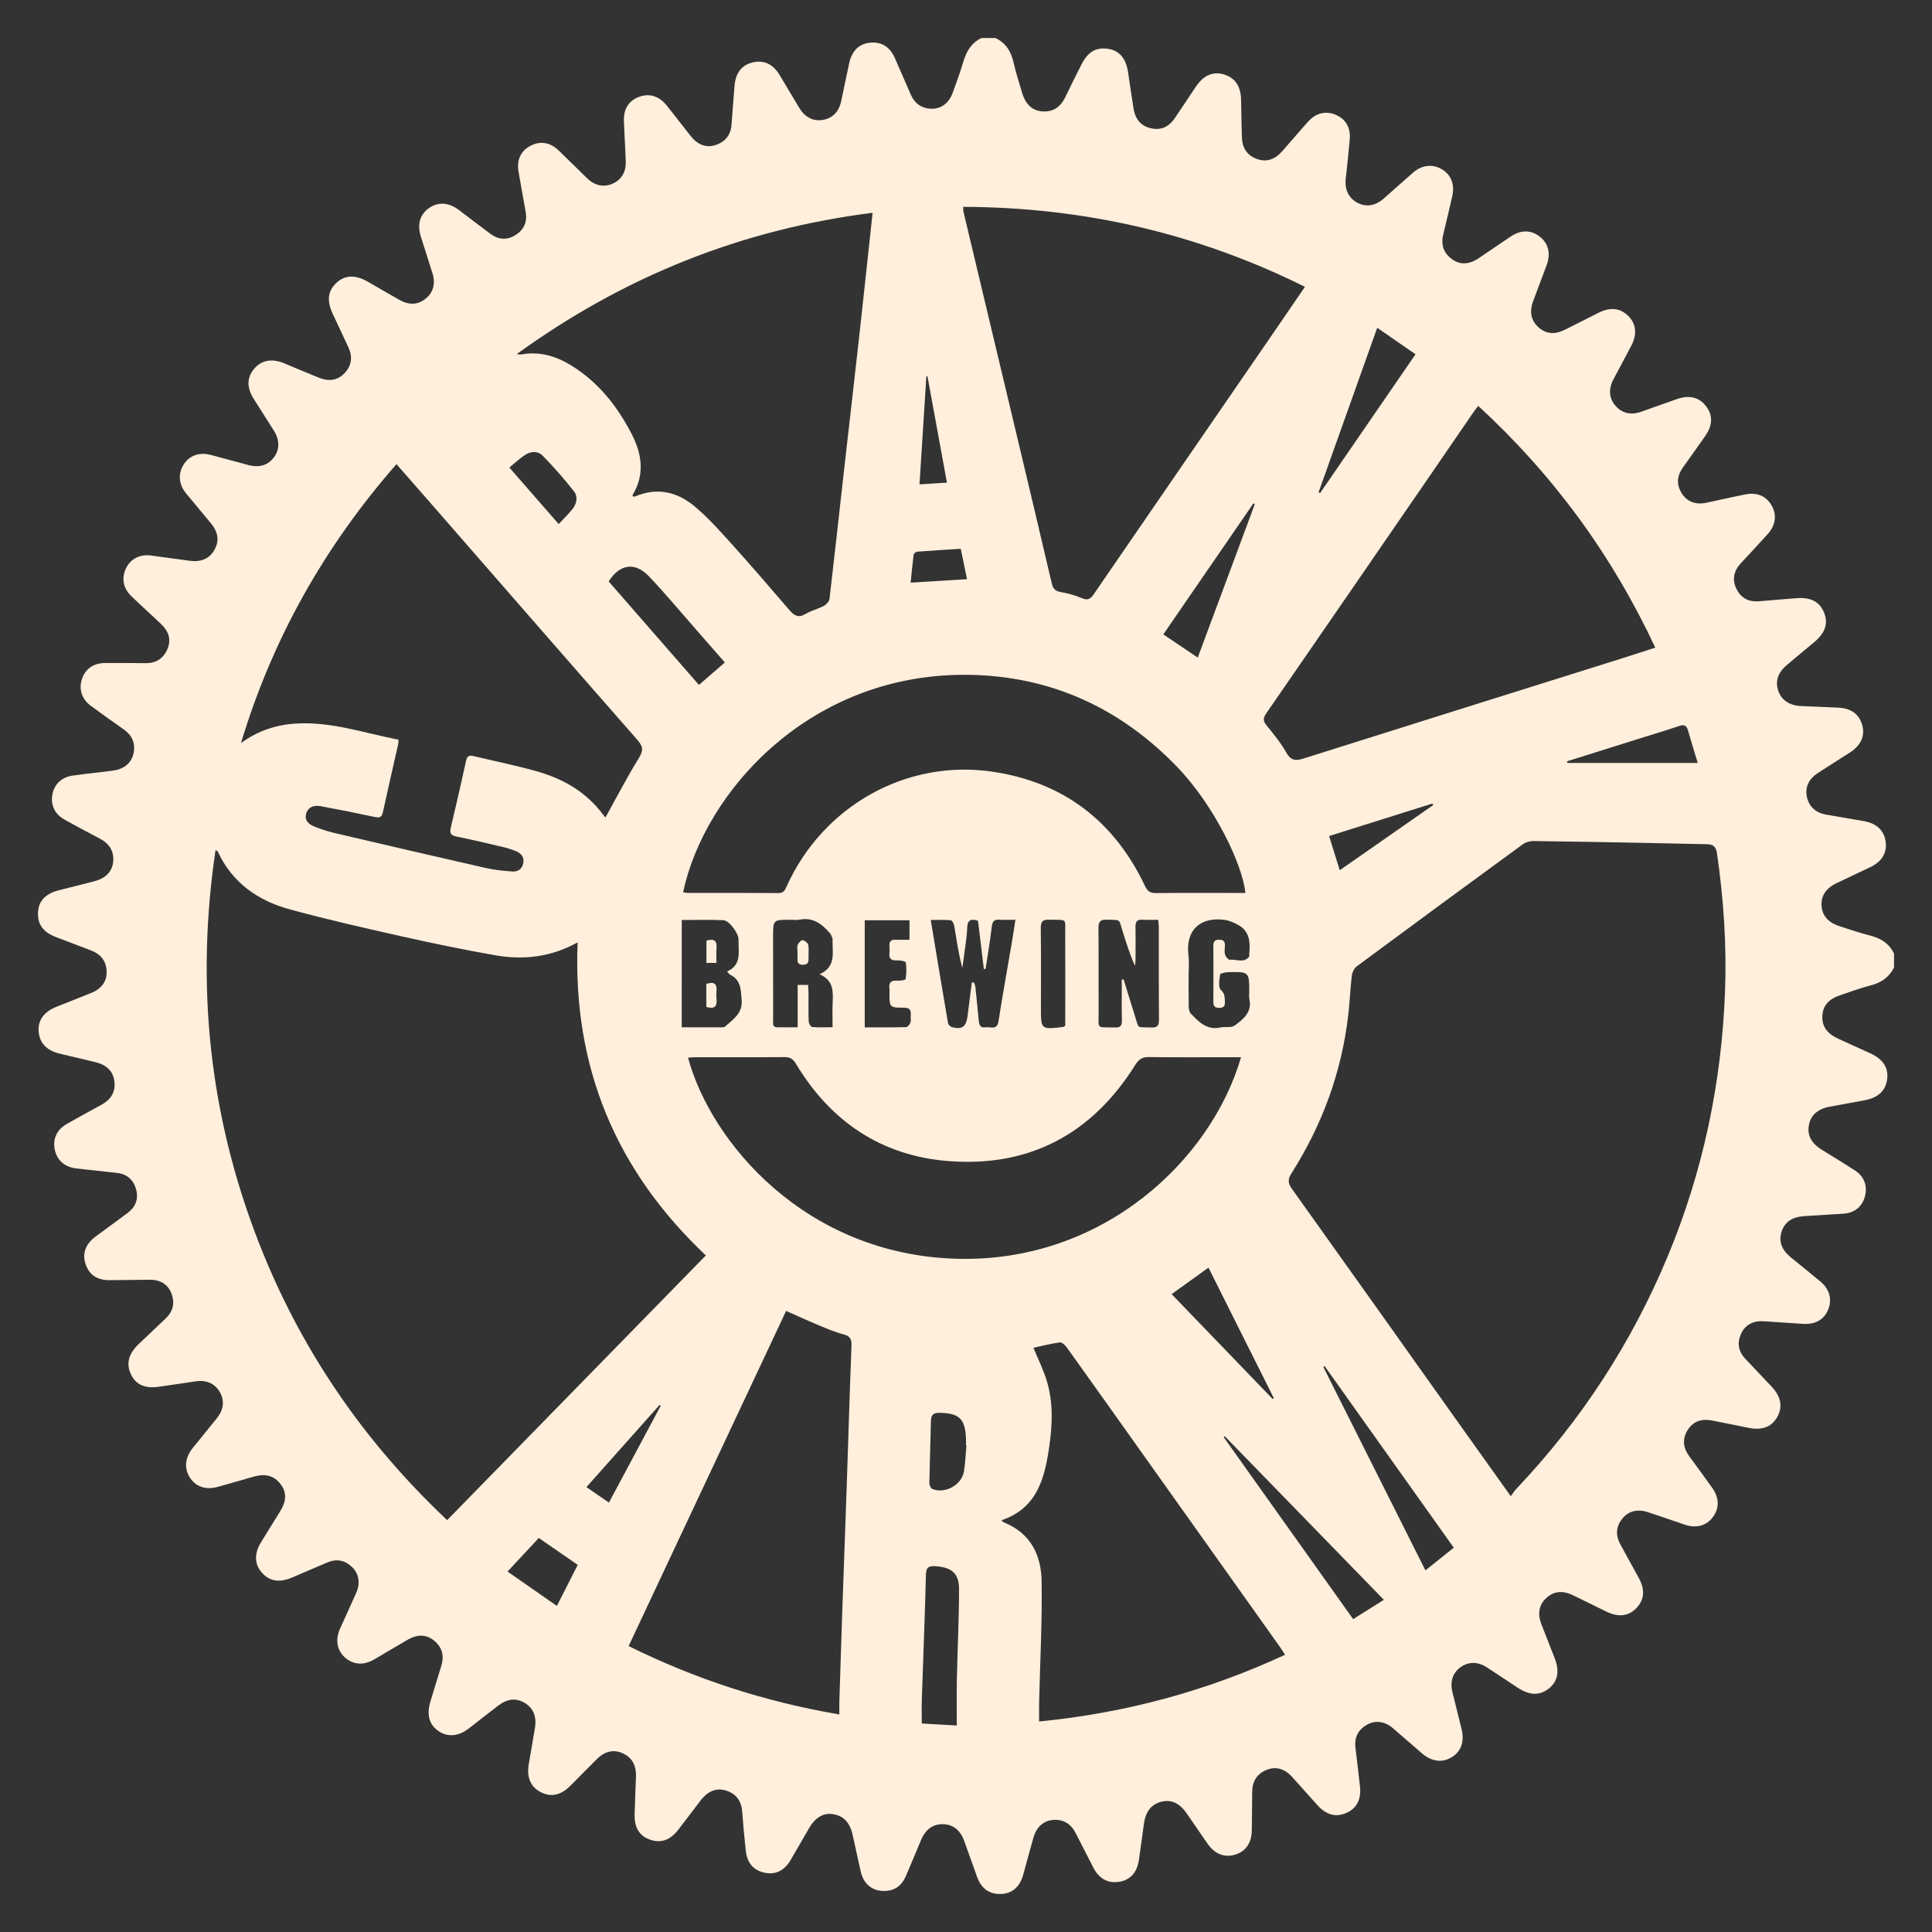 <?xml version="1.0" encoding="utf-8"?>
<!-- Generator: Adobe Illustrator 26.0.1, SVG Export Plug-In . SVG Version: 6.00 Build 0)  -->
<svg version="1.1" id="Layer_1" xmlns="http://www.w3.org/2000/svg" xmlns:xlink="http://www.w3.org/1999/xlink" x="0px" y="0px"
	 viewBox="0 0 1980 1980" style="enable-background:new 0 0 1980 1980;" xml:space="preserve">
<rect x="0" y="0" width="1980" height="1980" fill="#333333" stroke="none"/>
<style type="text/css">
	.st0{fill:#FFEFDC;}
</style>
<g>
	<path class="st0" d="M1005.83,38.94c4.76,0,9.51,0,14.27,0c10.96,5.07,16.18,14.11,18.76,25.56c2.31,10.29,5.64,20.34,8.6,30.48
		c3.5,12.01,10.6,18.66,21.29,19.22c11.03,0.58,18.38-4.94,23.05-14.77c5.33-11.21,10.94-22.28,16.53-33.35
		c6.63-13.12,15.27-18.04,27.72-15.98c11.32,1.87,18.03,10,20.1,24.2c1.79,12.28,3.55,24.57,5.54,36.81
		c1.9,11.65,8.16,18.53,18.99,20.57c10.28,1.94,17.92-2.5,23.55-10.92c7.19-10.76,14.34-21.55,21.58-32.27
		c7.78-11.53,17.71-15.61,28.98-12.06c11.08,3.5,16.85,12.17,17.11,25.62c0.25,12.94,0.42,25.88,0.85,38.81
		c0.35,10.46,5.02,18.2,15.16,21.96c9.65,3.58,18.36,0.98,26.15-7.83c8.92-10.09,17.6-20.4,26.61-30.41
		c8.11-9.01,18.38-11.27,28.61-6.77c9.95,4.37,14.99,13.02,13.98,25.08c-1.13,13.42-2.63,26.8-4.1,40.19
		c-1.22,11.1,2.88,19.81,11.88,24.67c8.78,4.74,18.42,3.3,27-4.22c10.13-8.88,20.09-17.96,30.28-26.76
		c9.22-7.96,20.53-8.93,29.97-2.93c9.24,5.87,12.75,15.71,9.93,27.71c-3.02,12.85-5.88,25.74-9.08,38.54
		c-2.59,10.37,0.03,18.86,8.53,25.25c8.23,6.19,17.56,6.01,27.28-0.42c11.23-7.44,22.24-15.21,33.46-22.64
		c10.59-7.01,21.02-6.71,30.02,0.56c8.48,6.85,10.97,17.05,6.72,28.66c-4.54,12.39-9.35,24.69-13.9,37.08
		c-4.04,11.01-2.15,19.95,5.35,26.74c7.67,6.94,16.58,7.86,27.15,2.62c11.59-5.75,23.09-11.67,34.66-17.47
		c12.01-6.03,22.29-4.81,30.52,3.55c7.84,7.95,9.01,18.5,3.06,29.97c-6.08,11.71-12.43,23.29-18.57,34.98
		c-5.13,9.75-4.38,19.18,1.96,26.61c6.74,7.9,15.8,10.17,26.52,6.43c12.46-4.35,24.83-8.95,37.32-13.22
		c12.56-4.29,22.79-1.39,29.64,8.06c6.68,9.22,6.31,19.18-1.31,30.06c-7.57,10.82-15.26,21.55-22.91,32.32
		c-6.15,8.66-6.74,17.56-0.96,26.59c5.34,8.34,14.19,11.7,24.88,9.46c13.43-2.81,26.8-5.95,40.27-8.6
		c12.13-2.38,21.49,1.87,26.98,11.66c5.37,9.56,3.95,20.01-4.27,29.11c-9.03,9.99-18.2,19.85-27.38,29.71
		c-7.23,7.77-9.28,16.59-4.64,26.22c4.62,9.59,12.67,13.75,23.31,12.84c12.89-1.1,25.78-2.25,38.69-3.19
		c14.42-1.05,23.38,3.79,27.79,14.67c4.54,11.22,1.31,20.96-10.11,30.48c-9.33,7.78-18.7,15.51-27.97,23.37
		c-9.32,7.9-12.14,16.76-8.7,26.64c3.32,9.51,11.53,14.9,23.57,15.43c12.4,0.54,24.8,1.07,37.2,1.57
		c13.82,0.56,22.22,6.67,25.32,18.49c2.78,10.63-1.55,20.25-12.54,27.38c-11.08,7.19-22.3,14.15-33.35,21.38
		c-9.25,6.06-13.01,14.67-10.96,24.28c2.08,9.75,8.95,16.22,19.58,18.12c12.99,2.32,26.04,4.37,39.03,6.71
		c13.05,2.35,20.73,9.88,22.15,21.37c1.38,11.24-3.91,20.06-15.63,25.71c-11.65,5.62-23.4,11.03-35.06,16.65
		c-10.55,5.09-15.72,13.04-15.06,22.85c0.68,10.27,6.79,17.34,18.46,21.07c10.31,3.3,20.55,6.88,31.03,9.5
		c11.09,2.78,19.8,8.08,24.8,18.65c0,4.76,0,9.51,0,14.27c-4.96,9.7-12.74,15.37-23.39,18.1c-10.71,2.75-21.14,6.65-31.65,10.17
		c-12.02,4.02-17.82,10.74-18.41,21.07c-0.62,10.66,4.53,18.16,16.32,23.59c11.03,5.08,22.14,10,33.17,15.09
		c12.54,5.79,18.28,14.58,16.98,25.73c-1.43,12.3-9,19.59-23.15,22.23c-11.94,2.23-23.88,4.4-35.83,6.6
		c-11.97,2.21-19.26,8.53-21.21,18.38c-2.08,10.48,2.03,18.72,12.95,25.6c11.4,7.17,23,14.04,34.27,21.4
		c9.6,6.27,13.04,16.2,10.03,26.9c-2.94,10.41-10.59,16.56-21.99,17.35c-13.44,0.93-26.89,1.64-40.32,2.52
		c-12.24,0.8-19.89,6.17-23.02,15.98c-3.15,9.86,0.02,18.56,9.62,26.4c10.03,8.18,20.17,16.23,30.08,24.54
		c9.59,8.04,12.34,18.5,8,29.01c-4.19,10.16-13.15,15.27-25.61,14.48c-13.44-0.85-26.88-1.84-40.32-2.67
		c-11.02-0.69-19.14,3.72-23.29,12.86c-4.27,9.41-2.76,18.03,4.34,25.58c9.05,9.61,18.17,19.15,27.21,28.78
		c9.28,9.89,11.24,20.18,5.88,30.27c-5.58,10.5-15.35,14.53-29.13,11.84c-12.69-2.48-25.34-5.2-38.05-7.63
		c-11.32-2.17-19.89,1.28-25.22,10.18c-5.54,9.24-4.29,18.09,1.97,26.59c7.83,10.63,15.61,21.3,23.3,32.04
		c7.41,10.34,7.66,20.89,0.93,30.06c-6.64,9.05-17.04,11.89-29.07,7.84c-12.51-4.21-24.95-8.62-37.5-12.73
		c-10.96-3.59-20.06-1.24-26.44,6.73c-6.72,8.4-6.84,17.35-1.73,26.6c6.25,11.33,12.49,22.67,18.67,34.03
		c6.56,12.05,5.82,22.01-2.2,30.66c-8.02,8.65-18.54,9.94-31.16,3.77c-11.39-5.56-22.73-11.22-34.14-16.73
		c-10.56-5.1-19.59-4.11-27.17,2.81c-7.51,6.85-9.34,16.07-5.17,26.85c4.47,11.57,9.1,23.08,13.58,34.65
		c5.35,13.81,3.32,24.12-6.06,31.46c-9.43,7.39-19.73,7.01-32.16-1.2c-10.36-6.84-20.65-13.78-31.06-20.54
		c-9.23-5.99-18.67-6.08-26.69-0.51c-8.4,5.84-11.44,14.78-8.72,25.89c3.08,12.56,6.25,25.1,9.33,37.67
		c3.18,12.97-0.41,23.14-10.18,29.05c-9.72,5.87-20.45,4.47-30.56-4.18c-9.83-8.42-19.5-17.02-29.33-25.44
		c-8.34-7.14-17.87-8.66-26.37-4.02c-9.3,5.07-13.54,13-12.31,23.64c1.55,13.38,3.3,26.73,4.68,40.13
		c1.36,13.15-3.39,22.11-13.72,26.77c-10.75,4.85-20.61,2.39-29.75-7.66c-8.88-9.77-17.51-19.77-26.45-29.49
		c-7.59-8.25-16.5-10.57-25.72-6.86c-9.91,3.99-14.7,11.57-14.82,22.18c-0.15,13.21-0.26,26.41-0.41,39.62
		c-0.14,12.9-5.99,21.57-16.77,24.96c-11.14,3.5-21.09-0.32-28.65-11.17c-7.25-10.4-14.32-20.93-21.57-31.33
		c-7.11-10.21-15.65-14.05-25.48-11.65c-10.39,2.54-16.32,9.89-18.05,22.41c-1.7,12.29-3.43,24.58-5.12,36.87
		c-1.76,12.85-8.61,20.78-19.67,22.72c-11.88,2.08-21.1-2.8-27.1-14.44c-6.05-11.73-12.06-23.49-18.05-35.25
		c-4.79-9.41-12.29-14.37-22.96-13.65c-10,0.68-17.28,7.29-20.38,18.2c-3.6,12.7-7.03,25.44-10.54,38.17
		c-3.41,12.35-11.38,19.17-22.79,19.53c-11.83,0.38-20.02-5.41-24.42-17.48c-4.52-12.4-8.8-24.89-13.37-37.28
		c-4.01-10.85-11.61-16.6-21.64-16.77c-10.1-0.18-17.73,5.23-22.28,15.93c-5.26,12.39-10.31,24.88-15.68,37.22
		c-4.9,11.26-13.24,16.14-25.1,15.18c-10.57-0.86-18.49-8.01-21.1-19.42c-2.89-12.61-5.51-25.27-8.36-37.89
		c-2.92-12.93-9.34-19.6-20.29-21.32c-9.55-1.5-17.91,3.34-24.26,14.21c-6.4,10.94-12.65,21.97-19.06,32.91
		c-6.33,10.81-15.4,15.22-26.34,12.99c-11.51-2.34-18.18-9.83-19.58-22.68c-1.43-13.12-2.68-26.28-3.61-39.45
		c-0.77-10.94-5.73-18.59-16.21-22c-10.22-3.33-18.97,0.25-26.76,10.41c-7.55,9.85-14.98,19.8-22.59,29.61
		c-8.39,10.82-17.83,14.05-29.02,10.13c-10.67-3.73-16.02-12.16-15.73-25.53c0.29-12.93,0.95-25.86,1.38-38.79
		c0.41-12.16-4.2-20.12-13.94-24.32c-9.3-4.01-18.1-1.93-26.56,6.49c-8.98,8.95-17.77,18.08-26.76,27.01
		c-10.02,9.95-20.06,11.92-30.74,6.25c-10.08-5.35-14.13-15.03-11.86-28.45c2.11-12.49,4.34-24.97,6.37-37.48
		c1.86-11.45-1.81-20.07-10.49-25.26c-8.81-5.27-17.69-4.47-27.2,2.77c-10.08,7.68-20.03,15.55-30.03,23.34
		c-10.36,8.07-21.33,9.16-30.72,3.02c-9.76-6.38-12.85-16.7-8.85-30.13c3.69-12.4,7.53-24.75,11.33-37.11
		c3.11-10.14,0.92-18.84-7.31-25.65c-7.93-6.56-17.09-6.85-27.26-0.97c-11.43,6.61-22.72,13.46-34.14,20.08
		c-11.06,6.4-21.45,5.66-30.04-1.91c-8.25-7.28-10.17-18.16-5.03-29.67c5.48-12.3,11.24-24.47,16.64-36.81
		c4.32-9.87,2.63-19.57-4.46-26.3c-7.45-7.08-16-8.66-25.55-4.52c-11.87,5.14-23.8,10.16-35.68,15.28
		c-12.99,5.59-23.15,4.02-31.06-4.89c-7.76-8.74-8.05-19.59-0.78-31.4c6.5-10.57,13.1-21.08,19.58-31.67
		c6.62-10.83,6.61-19.61,0.14-27.95c-6.46-8.32-15.22-10.81-27.03-7.51c-12.46,3.48-24.84,7.23-37.33,10.61
		c-12.36,3.34-22.42-0.23-28.47-9.71c-5.95-9.34-4.94-20.29,2.91-30.04c8.28-10.29,16.72-20.45,24.93-30.79
		c6.94-8.75,7.86-17.91,3-26.47c-5.05-8.9-13.67-12.82-24.95-11.19c-12.81,1.84-25.57,3.96-38.4,5.65
		c-13.95,1.84-22.9-2.47-27.86-12.91c-5.03-10.57-2.52-20.87,7.6-30.56c9.34-8.95,18.79-17.78,28.15-26.72
		c7.47-7.14,9.46-15.72,5.86-25.32c-3.57-9.52-11.34-14.33-22.39-14.26c-13.74,0.09-27.47,0.4-41.21,0.43
		c-12.92,0.03-21.06-5.69-24.62-16.95c-3.33-10.53,0.16-20.1,10.21-27.57c11.03-8.19,22.2-16.18,33.16-24.45
		c7.91-5.97,11.21-14.02,8.66-23.73c-2.59-9.89-9.09-15.94-19.44-17.16c-13.9-1.64-27.83-3.03-41.73-4.6
		c-11.99-1.35-20.01-8.33-22.26-19.25c-2.3-11.15,2.02-20.54,12.56-26.53c11.48-6.52,23.04-12.88,34.66-19.15
		c9.44-5.1,15.05-12.4,13.95-23.56c-1.07-10.89-7.5-17.52-19.9-20.58c-12.04-2.98-24.16-5.66-36.21-8.61
		c-13.59-3.33-20.72-10.96-21.62-22.85c-0.84-11.2,5.36-19.96,17.94-25.04c11.99-4.84,24.09-9.44,36.06-14.34
		c10.75-4.41,16.11-12.04,15.67-22.32c-0.46-10.71-6.21-17.57-16.11-21.28c-11.87-4.44-23.71-8.96-35.53-13.53
		c-13.74-5.31-19.48-13.39-18.64-26.01c0.75-11.31,7.95-18.71,21.4-22.09c12.29-3.09,24.59-6.12,36.83-9.38
		c11.43-3.05,18.18-10.23,18.85-20.71c0.68-10.61-4.53-18.02-13.86-22.91c-12.16-6.37-24.31-12.78-36.27-19.51
		c-9.83-5.53-14.09-14.79-12.32-25.27c1.79-10.61,9.38-18.1,20.84-19.73c13.85-1.96,27.8-3.24,41.66-5.17
		c11.4-1.59,18.7-7.91,20.76-17.81c2.18-10.46-1.71-18.52-10.38-24.6c-11.24-7.88-22.47-15.8-33.5-23.99
		c-9.27-6.88-12.42-17.07-9.02-27.38c3.42-10.38,11.83-16.36,23.55-16.42c13.74-0.07,27.48-0.05,41.21,0.16
		c10.67,0.17,18.38-4.27,22.66-14.04c4.21-9.61,2.07-18.09-6.63-26.4c-9.93-9.48-20.18-18.64-30.09-28.14
		c-8.6-8.25-10.41-18.83-5.4-28.91c4.81-9.68,14.11-14.35,25.72-12.81c13.35,1.77,26.67,3.75,40.03,5.42
		c11.58,1.44,19.95-2.56,24.84-11.45c4.99-9.08,3.9-17.72-3.71-27.04c-8.36-10.22-16.95-20.26-25.33-30.46
		c-7.8-9.49-8.62-20.58-2.43-30.01c6.02-9.17,15.92-12.64,27.88-9.52c12.77,3.34,25.48,6.9,38.23,10.3
		c11.18,2.98,20.12,0.26,26.21-7.86c5.96-7.94,6.04-17.67-0.02-27.37c-6.85-10.98-13.94-21.81-20.8-32.78
		c-7.22-11.55-6.92-21.82,0.67-30.73c7.38-8.67,17.92-10.71,30.27-5.67c11.98,4.89,23.85,10.02,35.85,14.86
		c10.82,4.36,19.84,2.66,26.81-5.01c7.23-7.97,7.89-16.89,3.39-26.44c-5.28-11.23-10.52-22.48-15.78-33.72
		c-6.37-13.63-5.24-23.64,3.6-31.91c8.76-8.19,19.35-8.63,32.08-1.33c11,6.31,21.92,12.74,32.99,18.91
		c9.84,5.48,18.76,4.82,26.57-1.57c7.66-6.26,10.17-15.23,6.93-25.71c-3.9-12.61-8.04-25.14-11.97-37.74
		c-3.88-12.42-1.05-22.45,8-29.03c9.3-6.76,20.32-6.27,30.71,1.51c10.99,8.24,21.8,16.71,32.88,24.83c8.32,6.1,17.29,6.4,25.89,0.76
		c8.24-5.41,11.74-13.29,9.98-23.22c-2.45-13.78-4.97-27.54-7.32-41.34c-2.07-12.16,2.32-21.52,12.24-26.65
		c10.08-5.22,20.16-3.57,28.98,4.93c9.69,9.35,19.24,18.85,28.88,28.25c7.83,7.64,17.09,9.67,26.04,5.78
		c9.17-3.98,14.08-11.78,13.72-22.82c-0.45-13.73-1.4-27.43-1.91-41.16c-0.47-12.65,4.82-21.03,15.35-25.03
		c10.71-4.06,20.79-0.98,28.7,8.97c8.21,10.34,16.24,20.83,24.45,31.18c7.07,8.91,15.71,12.15,24.99,9.28
		c10.13-3.14,15.9-10.02,16.77-20.7c1.09-13.42,2-26.86,3.13-40.28c1.11-13.11,7.4-21.12,18.4-23.77
		c11.57-2.79,20.97,1.53,27.84,12.93c6.82,11.31,13.47,22.72,20.34,33.99c5.74,9.41,14.27,13.57,23.83,11.98
		c9.77-1.63,16.45-8.17,18.81-18.9c2.89-13.15,5.41-26.37,8.33-39.51c2.83-12.72,10.44-19.87,21.63-20.78
		c11.78-0.96,20.04,4.27,25.29,16.18c5.42,12.32,10.69,24.71,16.12,37.03c4.14,9.38,11.44,14.42,21.68,14.5
		c9.69,0.07,17.52-5.99,21.22-16.14c3.79-10.41,7.65-20.83,10.79-31.45C990.26,53.03,995.29,44,1005.83,38.94z M591.98,965.8
		c-27.55,15.27-55.83,18.26-84.78,13.15c-31.37-5.53-62.61-11.95-93.7-18.94c-39.07-8.78-78.19-17.55-116.79-28.14
		c-32.5-8.92-58.75-27.27-73.49-59.11c-0.24-0.52-1.09-0.76-2.31-1.57c-20.51,137.83-6.47,271.33,43.72,400.69
		c42.59,109.78,107.42,204.72,193.64,286c88.67-90.73,176.83-180.94,265.12-271.27C631.23,1199.68,586.8,1093.73,591.98,965.8z
		 M1548.31,1533.39c2.41-3.23,3.78-5.52,5.58-7.41c66.48-70.12,118.39-149.75,155.47-238.97c35.99-86.59,54.95-176.99,58.51-270.55
		c1.81-47.51-1.39-94.87-8.24-141.98c-1.05-7.19-4.18-9.21-10.68-9.3c-20.57-0.29-41.14-0.92-61.71-1.31
		c-38.54-0.73-77.08-1.48-115.62-1.92c-3.66-0.04-8,1.13-10.91,3.25c-56.93,41.57-113.74,83.31-170.38,125.27
		c-2.64,1.95-4.56,6.19-4.97,9.59c-1.58,13.34-2.06,26.8-3.61,40.15c-6.8,58.62-26.66,112.66-58.25,162.35
		c-3.95,6.21-3.58,10.1,0.61,15.96c57.12,79.9,113.93,160.01,170.85,240.05C1512.22,1482.88,1529.57,1507.13,1548.31,1533.39z
		 M408.4,758.06c-0.16,2.42-0.09,3.48-0.31,4.48c-5.26,23.38-10.65,46.73-15.77,70.14c-1.2,5.47-3.96,5.51-8.63,4.51
		c-18.27-3.92-36.6-7.57-54.97-10.95c-6.39-1.18-12.58,0.29-14.84,7.31c-2.23,6.95,2.27,11.12,8.04,13.43
		c6.58,2.63,13.37,4.95,20.27,6.56c51.8,12.15,103.63,24.22,155.52,35.99c8.94,2.03,18.18,2.97,27.34,3.62
		c5.8,0.41,10.19-2.62,11.26-8.89c1.02-5.95-2.22-9.63-7.21-11.77c-4.09-1.76-8.38-3.2-12.72-4.22
		c-16.14-3.82-32.29-7.67-48.55-10.96c-5.85-1.18-7.22-3.4-5.85-9.12c5.48-22.79,10.72-45.64,15.67-68.55
		c1.1-5.09,3.52-5.76,7.78-4.74c21.26,5.07,42.7,9.45,63.74,15.3c25.35,7.04,47.99,19.17,65.14,39.92c2.26,2.73,4.43,5.54,6.16,7.72
		c11.48-20.66,22.11-41.3,34.29-60.98c4.84-7.82,4.25-12-1.59-18.64c-72.08-82.15-143.83-164.6-215.67-246.96
		c-10.18-11.67-20.4-23.29-31.16-35.58c-74,84.54-127.24,179.23-159.4,285.92c16.89-12.47,35.71-18.75,56.08-20.05
		C339.21,739.26,373.14,751.23,408.4,758.06z M894.27,218.08c-133.81,16.89-254.49,64.96-364.78,144.9
		c3.05,0.17,4.06,0.41,4.99,0.24c18.41-3.32,35.12,1.63,50.6,11.1c27.85,17.04,47.42,41.74,62.19,70.28
		c10.55,20.4,13.83,41.49,1.08,62.58c-0.19,0.31,0.13,0.93,0.2,1.39c0.24,0.16,0.48,0.44,0.67,0.42c0.78-0.09,1.6-0.14,2.3-0.44
		c22.1-9.28,42.48-4.41,59.93,10.05c13.71,11.36,25.76,24.87,37.74,38.15c20.33,22.54,40.15,45.55,59.91,68.59
		c4.93,5.75,9.31,8.19,16.64,3.79c5.82-3.5,12.76-5.07,18.78-8.3c2.51-1.35,5.29-4.59,5.61-7.25c5.09-43.12,9.77-86.29,14.62-129.44
		c5.04-44.74,10.26-89.47,15.23-134.22C884.82,306.49,889.42,263.02,894.27,218.08z M987.13,211.97c0.13,2.55,0,3.89,0.3,5.13
		c18.49,77.66,37.03,155.3,55.52,232.96c11.72,49.21,23.43,98.43,34.92,147.69c1.24,5.31,3.31,7.99,9,8.98
		c7.49,1.31,15.04,3.31,21.98,6.34c6.49,2.83,9.12,0.24,12.5-4.69c61.08-89.05,122.32-177.99,183.52-266.97
		c10.71-15.58,21.36-31.2,32.49-47.46C1226.65,238.92,1110.42,212.46,987.13,211.97z M1514.98,415.99
		c-2.12,2.78-3.63,4.59-4.95,6.52c-14.5,21.1-28.94,42.24-43.45,63.33c-56.23,81.76-112.43,163.54-168.83,245.19
		c-3.23,4.68-3.59,7.67,0.15,12.26c7.33,8.98,14.81,18.08,20.45,28.13c4.76,8.48,9.83,8.39,17.8,5.87
		c107.81-34.06,215.71-67.86,323.58-101.75c11.93-3.75,23.81-7.65,36.66-11.79C1651.98,568.63,1591.87,486.76,1514.98,415.99z
		 M700.07,914.37c1.81,0.3,3.08,0.7,4.36,0.7c31.17,0.04,62.35-0.08,93.52,0.17c5.25,0.04,6.49-2.97,8.2-6.76
		c36.9-82,122.25-130.62,210.74-117.66c72.65,10.64,125.02,50.58,156.52,117.13c2.53,5.35,5.19,7.38,11.12,7.31
		c28-0.31,56.01-0.14,84.01-0.14c2.56,0,5.12,0,7.77,0c-2.65-28.39-31.5-89.32-69.88-129.12c-58.36-60.51-129.46-93.12-213.45-94.39
		C830.69,689.16,722.21,810.97,700.07,914.37z M1271.88,1083.49c-3.67,0-6.54,0-9.41,0c-28.27,0-56.53,0.23-84.79-0.17
		c-6.95-0.1-10.55,2.18-14.26,8.12c-44.34,70.88-108.76,105.12-191.91,98.45c-68.42-5.48-120.35-40.64-155.72-99.6
		c-2.91-4.85-5.86-7.01-11.72-6.95c-30.38,0.31-60.76,0.13-91.13,0.16c-2.55,0-5.1,0.25-7.81,0.4
		c23.4,86.97,120.42,201.73,275.14,206.14C1129.58,1294.31,1240.98,1189.56,1271.88,1083.49z M860.21,1757.04
		c0-5.27-0.12-9.72,0.02-14.16c0.88-28.45,1.77-56.91,2.75-85.36c1.54-44.53,3.18-89.06,4.75-133.59
		c0.62-17.66,1.15-35.32,1.74-52.97c1.02-30.57,1.91-61.15,3.17-91.71c0.27-6.44-1.16-9.96-8.11-11.73
		c-8.63-2.19-16.95-5.8-25.21-9.24c-11.13-4.63-22.08-9.68-33.67-14.8c-53.86,114.61-107.51,228.8-161.4,343.48
		C712.97,1720.97,784.04,1744.08,860.21,1757.04z M1026.23,1558.09c1.43,1.11,2.12,1.93,2.99,2.28
		c27.16,10.99,37.91,33.62,38.3,60.36c0.6,41.12-1.6,82.29-2.56,123.44c-0.15,6.25-0.02,12.51-0.02,20.09
		c88.26-8.64,171.74-31.13,252.04-68.36c-1.96-3.04-3.28-5.27-4.77-7.37c-47.57-66.92-95.17-133.83-142.76-200.74
		c-25.25-35.5-50.45-71.03-75.83-106.43c-1.78-2.49-5.21-5.9-7.44-5.6c-9.47,1.25-18.78,3.73-27.06,5.52
		c4.74,11.53,10.05,22.17,13.51,33.37c6.83,22.11,6.01,44.97,2.77,67.45C1070.74,1514.41,1063.29,1545.65,1026.23,1558.09z
		 M1010.09,992.93c-0.6,0.06-1.2,0.11-1.8,0.17c-2.02-16.7-4.03-33.4-5.97-49.44c-8.25-2.82-10.84,0.34-11.08,7.07
		c-0.17,5-0.75,9.99-1.38,14.96c-1.11,8.76-2.4,17.5-3.61,26.25c-3.94-14.43-5.94-28.72-8.27-42.96c-0.36-2.18-2.15-5.74-3.54-5.87
		c-6.61-0.62-13.3-0.28-20.57-0.28c6.04,36.35,11.77,71.11,17.73,105.82c0.27,1.56,2.39,3.58,4.01,4.01
		c10.17,2.72,14.42-0.27,15.88-10.72c0.51-3.64,0.94-7.3,1.41-10.94c1.02-8.05,2.05-16.1,3.07-24.15c0.7,0.01,1.4,0.03,2.1,0.04
		c0.51,1.38,1.32,2.72,1.47,4.14c1.24,11.52,2.43,23.05,3.49,34.59c0.4,4.37,1.35,8.17,6.89,7.2c4.92-0.86,11.87,3.57,13.4-6.25
		c4.31-27.55,9.3-55,13.97-82.49c1.16-6.83,2.15-13.69,3.36-21.45c-6.29,0-11.29,0.27-16.24-0.07c-5.22-0.37-7.31,1.33-7.95,6.87
		C1014.77,963.98,1012.27,978.44,1010.09,992.93z M1149.66,1003.99c0.62-0.12,1.23-0.25,1.85-0.37c3.78,12.24,7.49,24.5,11.36,36.71
		c4.77,15.05,1.35,12.01,16.79,12.68c6.18,0.27,8.19-1.64,8.12-7.99c-0.3-31.65-0.12-63.31-0.17-94.97c0-2.27-0.4-4.53-0.66-7.4
		c-5.95,0-11.21,0.25-16.44-0.07c-5.34-0.32-6.87,2.15-6.79,7.06c0.18,11.08,0.08,22.16,0.02,33.24c-0.01,2.32-0.34,4.65-0.52,6.97
		c-5.37-11.8-8.96-23.6-12.7-35.36c-4.24-13.32-1.2-11.33-15.86-11.99c-7.08-0.32-9,2.13-8.92,8.99
		c0.32,28.49,0.01,56.98,0.18,85.47c0.11,18.49-2.87,15.51,16.63,16.05c5.49,0.15,7.36-1.59,7.23-7.17
		C1149.44,1031.89,1149.66,1017.94,1149.66,1003.99z M839.94,998.45c16.97-7.67,13.15-21.61,13.29-34.2
		c0.01-0.79,0.21-1.67-0.06-2.36c-0.73-1.89-1.29-4.02-2.57-5.49c-8.23-9.45-17.46-16.67-31.26-13.86
		c-3.04,0.62-6.32,0.09-9.49,0.09c-17.55,0-17.55,0-17.55,17.32c0,28.52-0.02,57.04,0.03,85.55c0.01,3.26-0.99,7.36,4.51,7.36
		c6.51,0,13.03,0,20.63,0c0-15.2,0-29.32,0-43.49c4.15,0,7.17,0,10.74,0c0.15,3.39,0.37,6.23,0.38,9.08
		c0.05,9.51-0.18,19.02,0.2,28.51c0.08,1.99,2.15,5.44,3.54,5.56c6.7,0.59,13.49,0.26,20.91,0.26c0-8.82-0.24-16.45,0.06-24.05
		C853.74,1016.99,854.99,1005.08,839.94,998.45z M698.67,1052.85c14.44,0,28.09,0.02,41.74-0.04c0.99,0,2.26-0.27,2.94-0.91
		c8.03-7.51,17.91-13.06,16.71-27.29c-0.91-10.67-0.68-20.39-11.87-25.73c-0.84-0.4-1.37-1.44-3.06-3.3
		c14.93-6.51,11.64-19.46,11.77-31.28c0.01-0.53,0.01-1.05,0-1.58c-0.09-6.32-9.47-19.36-15.6-19.64
		c-14.08-0.66-28.21-0.21-42.61-0.21C698.67,979.87,698.67,1015.67,698.67,1052.85z M980.58,1768.36c0-16.59-0.27-31.87,0.06-47.13
		c0.65-30.84,2.18-61.67,2.24-92.5c0.03-16.49-7.7-22.49-24.28-23.64c-7.81-0.54-9.52,1.99-9.7,9.55
		c-1.05,42.43-2.79,84.84-4.18,127.26c-0.26,8.06-0.04,16.14-0.04,24.42C956.96,1767.01,968.45,1767.67,980.58,1768.36z
		 M1218.16,998.23c0,11.09-0.12,22.17,0.09,33.25c0.05,2.46,0.54,5.61,2.1,7.23c8.23,8.55,16.45,17.37,30.37,14.29
		c4.77-1.06,10.97,0.6,14.44-1.88c9.12-6.51,18.37-13.91,15.18-27.66c-0.46-2-0.06-4.21-0.06-6.32c0-21.11,0-21.21-21.15-20.86
		c-3.06,0.05-8.54,1.25-8.72,2.52c-0.76,5.31-2.03,13.16,0.82,15.77c4.25,3.88,3.74,7.43,4.08,11.64c0.37,4.49-0.99,6.84-6.1,6.72
		c-4.72-0.11-5.73-2.36-5.71-6.45c0.1-19,0.1-38.01,0-57.01c-0.02-4.1,1-6.33,5.71-6.43c5.12-0.11,6.41,2.28,6.12,6.75
		c-0.19,2.89-0.64,6,0.2,8.64c0.67,2.11,3.31,5.33,4.73,5.16c6.6-0.79,14.1,3.73,19.75-2.86c0.41-0.48,0.15-1.54,0.22-2.33
		c1.13-12.15,1.01-23.96-11.65-30.72c-4.15-2.22-8.73-4.25-13.31-4.9c-25.14-3.56-40.61,10.59-37.26,36.46
		C1218.84,985.47,1218.16,991.89,1218.16,998.23z M742.87,678.91c-10.06-11.49-19.73-22.57-29.44-33.62
		c-16.01-18.23-31.54-36.92-48.23-54.51c-14.39-15.16-29.96-12.91-41.41,5.09c30.65,35.15,61.44,70.45,92.52,106.08
		C725.46,694.01,733.94,686.65,742.87,678.91z M1460.84,1609.39c10.18-8.14,19.33-15.47,29.05-23.25
		c-44.46-62.51-88.4-124.29-132.35-186.06c-0.44,0.29-0.87,0.57-1.31,0.86C1390.85,1469.92,1425.46,1538.9,1460.84,1609.39z
		 M1418.25,1639.56c-55.08-56.63-109.09-112.15-163.1-167.68c-0.37,0.3-0.74,0.61-1.11,0.91c44.1,61.99,88.2,123.98,132.72,186.56
		C1397.34,1652.7,1407.3,1646.44,1418.25,1639.56z M1351.34,504.51c0.52,0.27,1.04,0.54,1.56,0.81
		c32.39-47.11,64.79-94.23,97.79-142.24c-13.19-9.13-25.63-17.74-39.25-27.16C1391.08,393.04,1371.21,448.77,1351.34,504.51z
		 M886.23,943.11c0,37.04,0,73.05,0,109.75c14.56,0,28.51,0.16,42.44-0.22c1.57-0.04,3.78-2.86,4.42-4.81
		c0.78-2.39,0.02-5.24,0.27-7.86c0.53-5.52-1.81-7.24-7.29-7.25c-14.49-0.03-14.49-0.27-14.49-14.84c0-1.58,0.18-3.19-0.03-4.75
		c-0.84-6.19,1.66-8.61,7.95-8.11c2.94,0.23,8.45-0.57,8.61-1.58c0.9-5.62,1.05-11.54,0.14-17.14c-0.19-1.19-5.91-2.19-9.02-2.04
		c-5.83,0.28-8.4-1.7-7.69-7.67c0.28-2.34,0.22-4.76,0.02-7.12c-0.4-4.83,1.77-6.65,6.49-6.41c4.64,0.24,9.3,0.05,14.03,0.05
		c0-7.41,0-13.56,0-20.01C916.54,943.11,901.61,943.11,886.23,943.11z M1285.95,516.79c-0.44-0.34-0.89-0.68-1.33-1.01
		c-30.71,44.67-61.43,89.34-92.39,134.37c12.19,8.22,23.41,15.77,35.27,23.77C1247.2,620.98,1266.58,568.89,1285.95,516.79z
		 M1238.51,1299.14c-12.83,9.22-24.94,17.92-37.76,27.14c34.88,36.2,69.2,71.81,103.51,107.42c0.41-0.28,0.81-0.55,1.22-0.83
		C1283.33,1388.63,1261.18,1344.4,1238.51,1299.14z M1606.15,780.18c0.03,0.57,0.06,1.15,0.08,1.72c44.24,0,88.48,0,133.71,0
		c-3.57-11.8-6.98-22.56-10.04-33.42c-1.53-5.44-4.26-6.11-9.33-4.36c-11.95,4.12-24.1,7.67-36.16,11.46
		C1658.33,763.77,1632.24,771.98,1606.15,780.18z M1091.72,1051.21c0-2.68,0-5.8,0-8.92c0-27.96,0.12-55.92-0.04-83.88
		c-0.11-18.38,2.62-15.19-16-15.9c-6.85-0.26-9.15,1.7-9.05,8.8c0.38,27.16,0.15,54.34,0.15,81.51c0,22.33,0,22.33,22.73,19.67
		C1089.75,1052.47,1089.96,1052.25,1091.72,1051.21z M990.45,1481.23c-0.16-0.01-0.33-0.03-0.49-0.04c0-2.38,0.08-4.76-0.01-7.13
		c-0.82-20.24-7.06-25.83-27.37-26.13c-7.02-0.11-8.4,2.99-8.53,8.86c-0.46,21.09-1.24,42.18-1.6,63.27
		c-0.03,2.04,1.53,5.33,3.16,5.97c13.12,5.16,30.03-4.22,32.28-18.05C989.31,1499.15,989.63,1490.15,990.45,1481.23z
		 M520.14,1610.59c17.22,11.99,33.53,23.35,50.59,35.22c7.5-14.75,14.27-28.08,21.37-42.07c-13.51-9.32-26.61-18.37-39.92-27.55
		C541.4,1587.76,531.35,1598.55,520.14,1610.59z M572.58,537.1c5.28-5.72,10.2-10.44,14.38-15.74c4.28-5.43,5.38-12.62,1.31-17.8
		c-10.02-12.74-20.78-24.96-32.11-36.56c-4.98-5.1-12.36-4.61-18.37-0.54c-5.37,3.64-10.16,8.13-15.77,12.7
		C539.02,498.64,555.4,517.41,572.58,537.1z M1468.79,825.11c-0.26-0.53-0.53-1.07-0.79-1.6c-35.17,11.07-70.34,22.14-105.86,33.31
		c3.8,12.22,7.2,23.16,10.88,35.03C1405.46,869.24,1437.13,847.18,1468.79,825.11z M991.04,593.58c-2.26-11.01-4.31-20.95-6.4-31.14
		c-15.49,0.98-30.12,1.82-44.72,2.96c-1.32,0.1-3.44,1.93-3.6,3.16c-1.23,9.48-2.07,19.02-3.04,28.57
		C952.86,595.93,971.41,594.79,991.04,593.58z M624.05,1539.91c17.98-33.62,35.53-66.41,53.07-99.2c-0.39-0.29-0.77-0.57-1.16-0.86
		c-24.84,27.91-49.69,55.81-74.96,84.21C609.1,1529.63,616.17,1534.49,624.05,1539.91z M970.46,494.62
		c-6.8-37.14-13.37-73.07-19.95-109.01c-0.38,0.07-0.77,0.15-1.15,0.22c-2.32,36.67-4.65,73.34-7.01,110.57
		C952.15,495.78,960.69,495.24,970.46,494.62z"/>
	<path class="st0" d="M817.33,976.08c0-2.62-0.68-5.5,0.2-7.77c0.8-2.06,3.55-5,5.03-4.78c2.19,0.33,5.35,2.85,5.74,4.88
		c0.87,4.55,0.17,9.38,0.33,14.08c0.14,4.12-1.14,6.22-5.77,6.24c-4.8,0.02-5.78-2.41-5.58-6.38c0.1-2.09,0.02-4.19,0.02-6.28
		C817.3,976.08,817.32,976.08,817.33,976.08z"/>
	<path class="st0" d="M723.86,1031.93c0-8.1,0-15.85,0-23.61c7.15-2.25,11.15-0.94,10.43,7.18c-0.26,2.87-0.28,5.81,0.01,8.67
		C735.07,1031.74,731.96,1034.39,723.86,1031.93z"/>
	<path class="st0" d="M723.97,964c8.04-2.43,10.97,0.29,10.36,7.81c-0.39,4.86-0.07,9.78-0.07,15.03c-4.06,0-6.87,0-10.29,0
		C723.97,979.25,723.97,971.81,723.97,964z"/>
</g>
</svg>
